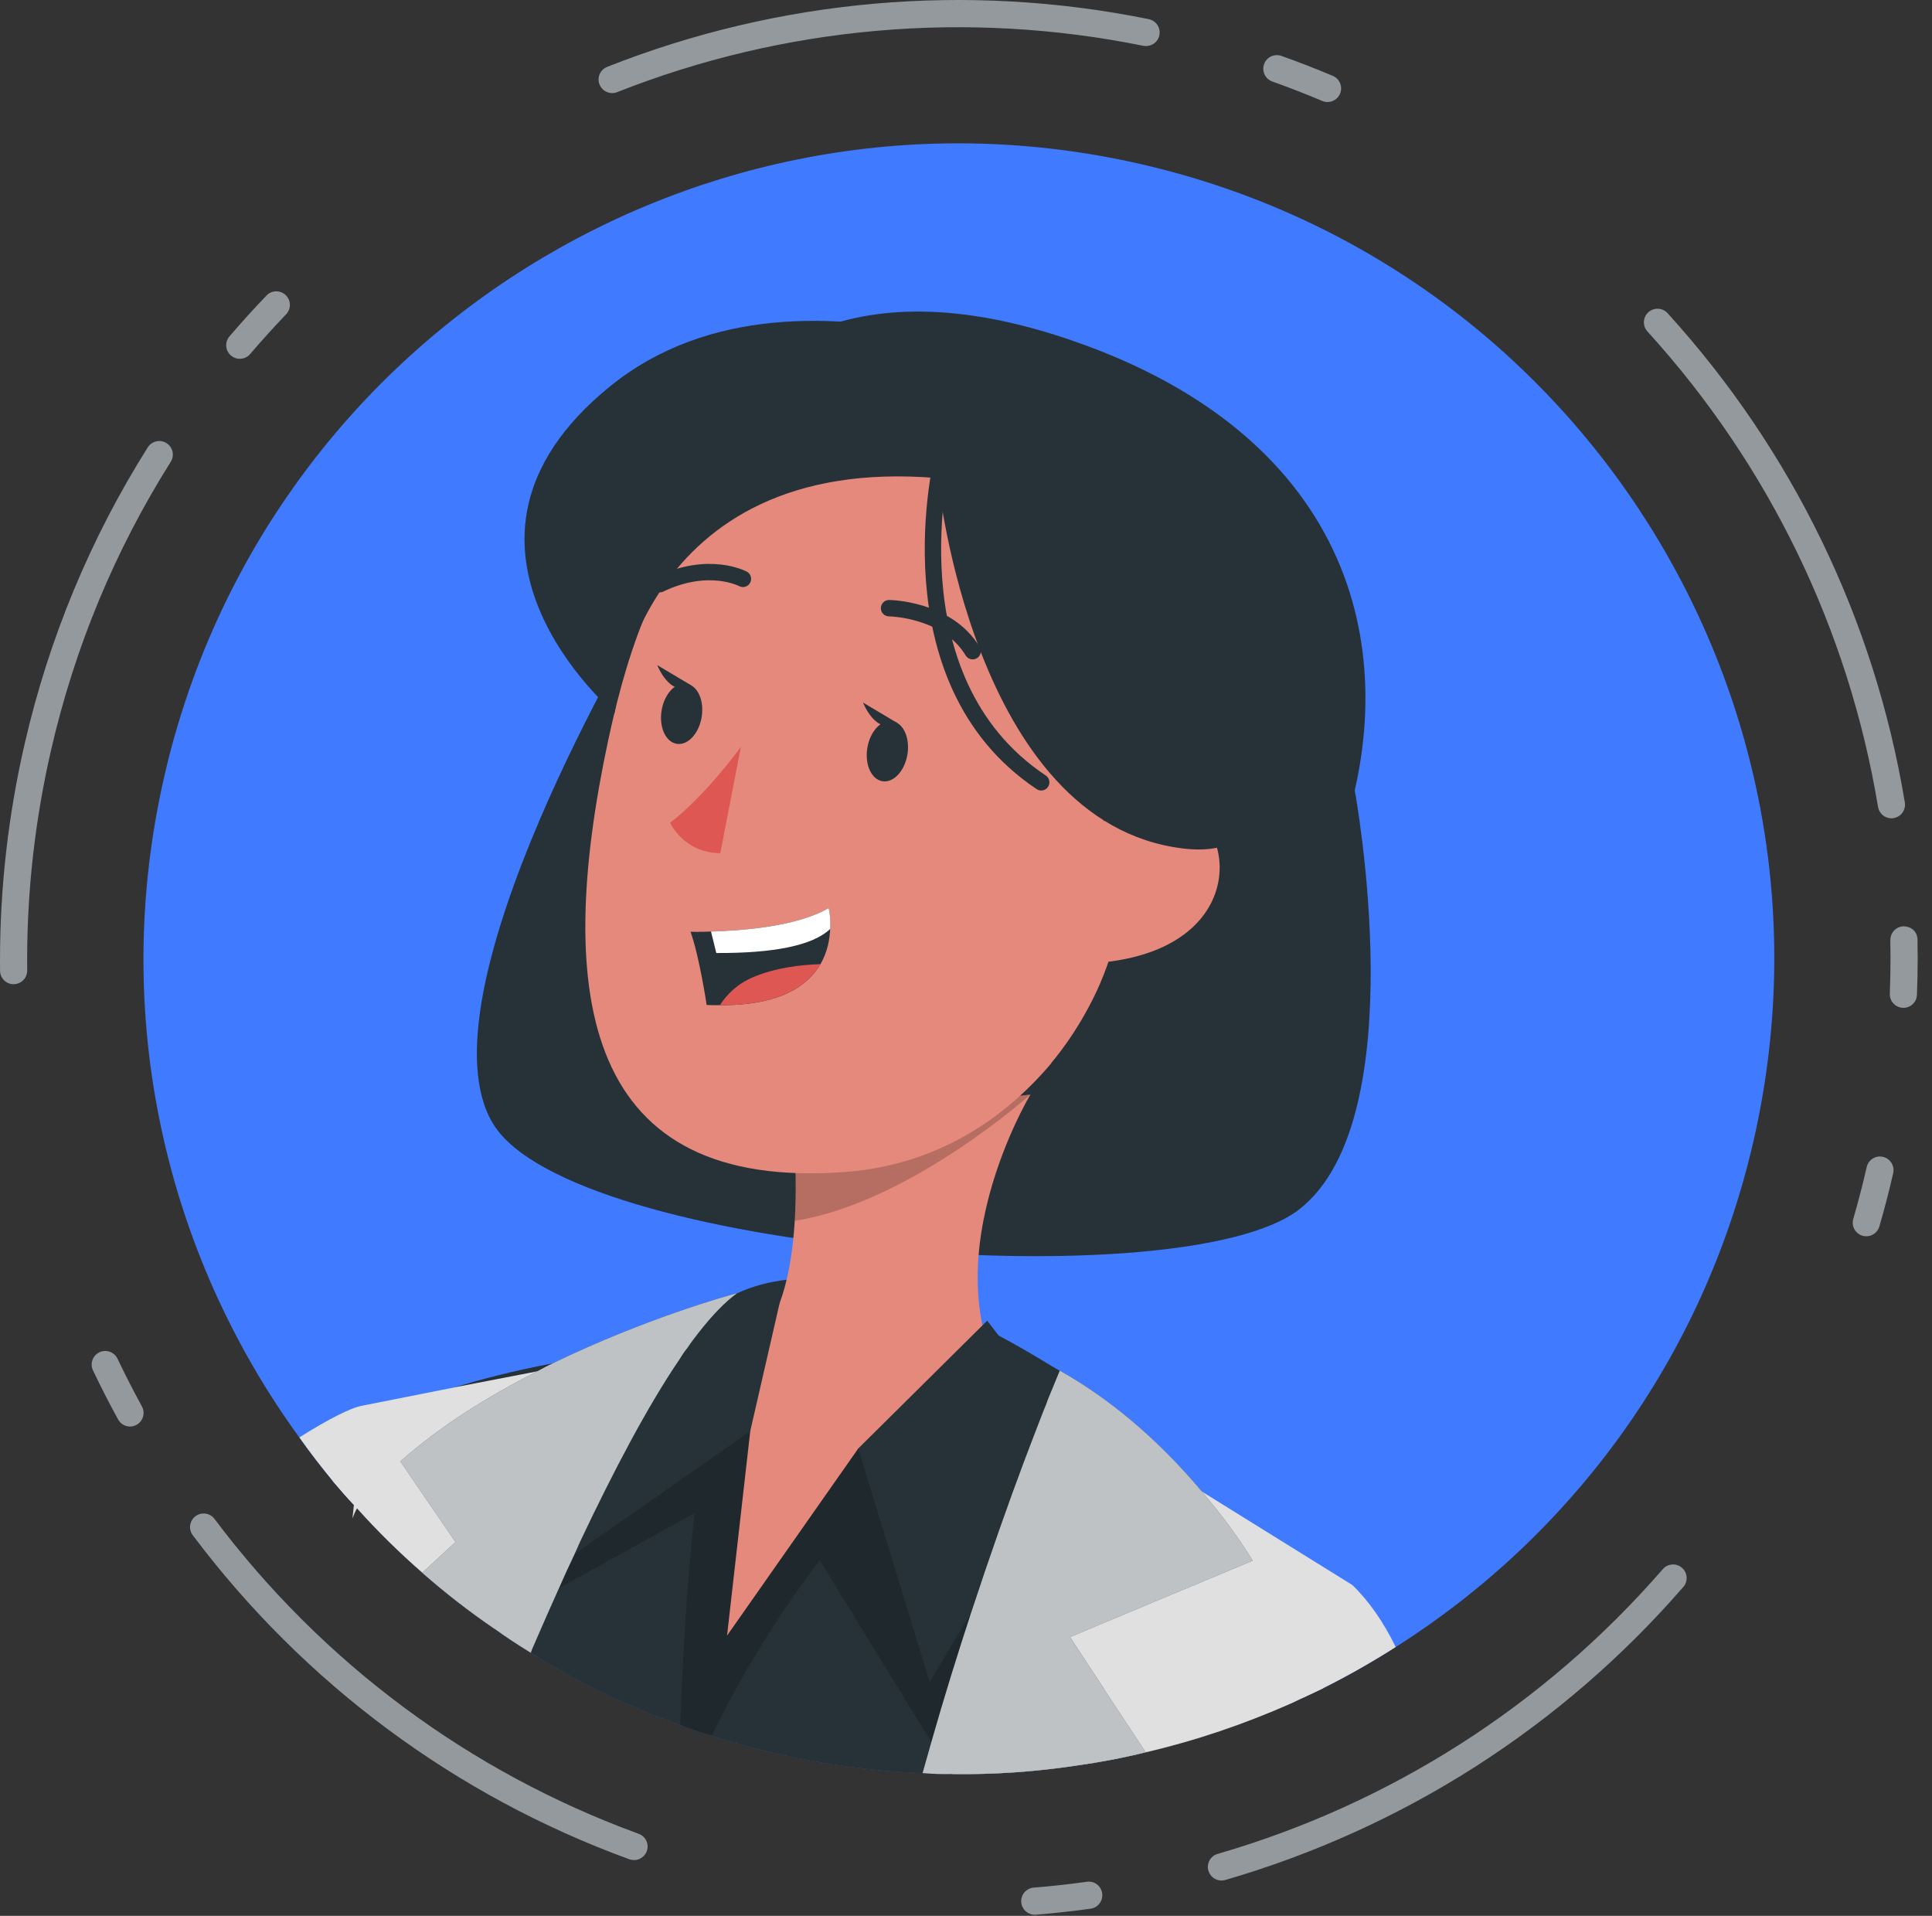 <svg width="118" height="117" viewBox="0 0 118 117" fill="none" xmlns="http://www.w3.org/2000/svg">
<rect x="0" y="0" width="118" height="117" fill="#333333" stroke="none"/>
<path d="M107.098 69.678C104.043 82.995 95.923 93.819 85.244 100.584C83.808 101.498 82.339 102.335 80.82 103.094C80.382 103.3 79.939 103.522 79.484 103.725C79.273 103.829 79.046 103.93 78.833 104.035C75.991 105.29 73.035 106.299 69.975 107.011C68.584 107.357 67.196 107.617 65.77 107.818C63.266 108.197 60.721 108.379 58.158 108.338C57.558 108.354 56.949 108.333 56.348 108.281C53.395 108.165 50.402 107.768 47.426 107.086C46.083 106.777 44.752 106.422 43.47 105.992C42.814 105.808 42.182 105.594 41.556 105.35C38.47 104.251 35.555 102.85 32.836 101.186C32.682 101.117 32.547 101.035 32.416 100.937C31.671 100.478 30.929 99.999 30.213 99.478C28.666 98.426 27.179 97.267 25.789 96.045C24.385 94.82 23.05 93.509 21.802 92.116C21.729 92.065 21.674 92.002 21.613 91.902C21.173 91.444 20.756 90.956 20.341 90.469C19.624 89.59 18.937 88.716 18.283 87.784C10.124 76.579 6.686 62.012 10.033 47.419C16.178 20.625 42.891 3.879 69.685 10.024C96.497 16.169 113.241 42.884 107.098 69.678Z" fill="#407BFF"/>
<path d="M22.153 85.84L21.615 91.899C21.175 91.441 20.759 90.953 20.343 90.466C19.626 89.587 18.939 88.713 18.285 87.78C20.075 86.657 21.426 85.963 22.153 85.84Z" fill="#E0E0E0"/>
<path d="M67.438 103.143L67.434 103.16C67.205 104.385 66.865 105.567 66.375 106.664C66.198 107.066 65.988 107.461 65.769 107.819C63.264 108.198 60.719 108.38 58.156 108.339C57.557 108.356 56.948 108.334 56.347 108.282C53.394 108.166 50.401 107.77 47.425 107.087C46.082 106.779 44.75 106.423 43.469 105.993C42.813 105.809 42.181 105.595 41.555 105.351C38.469 104.252 35.554 102.851 32.835 101.188C32.739 100.944 32.672 100.708 32.611 100.456C32.401 99.659 32.302 98.835 32.285 98.014C32.199 95.643 32.82 93.231 33.859 90.932C33.964 90.701 34.08 90.489 34.184 90.258C34.367 89.908 34.546 89.574 34.724 89.241C34.759 89.164 34.794 89.086 34.84 89.028C35.934 87.083 37.32 85.272 38.803 83.704C39.212 83.253 39.651 82.826 40.119 82.423C41.729 80.902 43.429 79.725 44.976 78.99C44.996 78.977 45.013 78.982 45.013 78.982C45.982 78.54 46.98 78.275 48.029 78.157C52.131 77.65 56.626 79.362 59.939 81.025C59.972 81.032 60.004 81.04 60.032 81.063C60.353 81.223 60.675 81.38 60.975 81.552C62.965 82.604 64.368 83.538 64.722 83.704C64.722 83.704 65.238 85.016 65.839 87.078C66.016 87.715 66.216 88.407 66.4 89.164C66.749 90.539 67.077 92.079 67.318 93.701C67.577 95.396 67.764 97.175 67.763 98.963C67.766 100.374 67.681 101.785 67.438 103.143Z" fill="#263238"/>
<path d="M82.739 48.243C82.739 48.243 86.469 68.297 79.362 73.848C72.258 79.399 34.951 76.464 30.134 68.657C25.316 60.85 39.32 37.527 39.32 37.527L82.739 48.243Z" fill="#263238"/>
<path d="M80.629 97.159L78.832 104.036C75.99 105.291 73.033 106.3 69.974 107.012C68.583 107.358 67.195 107.618 65.769 107.819C63.264 108.198 60.719 108.38 58.156 108.339C57.557 108.355 56.948 108.334 56.347 108.282C53.394 108.166 50.401 107.769 47.425 107.087C46.082 106.778 44.75 106.423 43.469 105.993C42.813 105.809 42.181 105.595 41.555 105.351C38.469 104.252 35.554 102.851 32.835 101.187C32.68 101.118 32.546 101.036 32.415 100.938C31.669 100.479 30.927 100 30.212 99.479C28.665 98.427 27.177 97.268 25.788 96.046C24.384 94.821 23.049 93.51 21.801 92.117C22.845 89.717 24.07 87.494 25.478 85.517C25.478 85.517 26.248 85.2 27.646 84.753L27.717 84.735C29.163 84.3 31.218 83.733 33.761 83.259C35.361 82.962 37.181 82.682 39.13 82.497C39.46 82.471 39.772 82.441 40.119 82.418C40.345 82.401 40.554 82.381 40.794 82.368L40.811 82.371C41.193 82.34 41.591 82.311 41.981 82.317C43.241 82.247 44.541 82.222 45.894 82.26C46.253 82.257 46.623 82.273 46.995 82.29C49.134 82.389 51.35 82.607 53.625 83.01C54.82 83.216 55.985 83.484 57.127 83.779L57.144 83.782C58.827 84.237 60.437 84.793 61.999 85.407C62.595 85.63 63.171 85.864 63.746 86.115C64.116 86.284 64.504 86.442 64.871 86.627L64.888 86.631C65.213 86.774 65.519 86.928 65.842 87.071C66.302 87.295 66.745 87.516 67.185 87.753C69.821 89.108 72.157 90.58 74.109 91.946L74.126 91.95C78.211 94.781 80.629 97.159 80.629 97.159Z" fill="#263238"/>
<path d="M37.535 43.54C37.535 43.54 37.749 11.233 65.486 20.798C100.301 32.801 76.583 73.984 59.509 67.245C42.432 60.507 37.535 43.54 37.535 43.54Z" fill="#263238"/>
<path opacity="0.2" d="M67.322 93.697L59.485 104.622L57.504 107.387L56.88 106.393L50.063 95.274C46.985 99.336 44.849 103.156 43.467 105.989C42.812 105.805 42.179 105.591 41.553 105.347C41.841 97.118 42.428 92.399 42.428 92.399L34.138 96.987L32.286 98.01L30.353 99.082L30.043 99.25L33.957 86.046C35.274 85.206 36.602 84.541 37.893 84.036C38.192 83.918 38.509 83.802 38.804 83.701C39.341 83.516 39.872 83.349 40.413 83.218C40.773 83.13 41.152 83.047 41.523 82.979C42.843 82.72 44.146 82.61 45.423 82.613C45.914 82.623 46.422 82.638 46.905 82.681C50.104 82.921 53.102 83.882 55.76 85.138C57.02 85.734 58.213 86.4 59.314 87.094C60.492 87.824 61.561 88.579 62.514 89.326C63.065 89.743 63.582 90.168 64.053 90.565C64.45 90.912 64.82 91.234 65.159 91.534C66.555 92.807 67.322 93.697 67.322 93.697Z" fill="black"/>
<path d="M44.406 99.886L52.419 88.46L62.807 86.403C55.771 78.736 62.934 66.844 62.934 66.844L48.417 68.486C48.623 70.879 48.639 72.878 48.541 74.556C48.023 83.258 44.086 83.059 44.086 83.059L45.822 87.408L44.406 99.886Z" fill="#E4897B"/>
<path opacity="0.2" d="M48.414 68.486C48.62 70.879 48.636 72.878 48.539 74.556C55.559 73.452 62.931 66.844 62.931 66.844L48.414 68.486Z" fill="black"/>
<path d="M57.152 28.227C44.772 26.485 39.853 32.553 37.152 45.184C33.776 60.968 35.718 72.794 51.677 71.566C73.35 69.898 77.713 31.118 57.152 28.227Z" fill="#E4897B"/>
<path d="M45.25 45.617C45.25 45.617 43.079 48.61 40.926 50.245C40.926 50.245 41.749 52.078 43.992 52.105L45.25 45.617Z" fill="#DE5753"/>
<path d="M52.975 45.672C52.807 46.687 53.221 47.598 53.896 47.709C54.572 47.82 55.254 47.088 55.422 46.076C55.588 45.061 55.176 44.15 54.5 44.039C53.825 43.926 53.142 44.658 52.975 45.672Z" fill="#263238"/>
<path d="M54.773 44.135L52.711 42.906C52.711 42.906 53.503 44.943 54.773 44.135Z" fill="#263238"/>
<path d="M40.408 43.387C40.242 44.401 40.654 45.312 41.329 45.424C42.005 45.535 42.689 44.803 42.855 43.79C43.021 42.776 42.609 41.865 41.933 41.753C41.258 41.642 40.574 42.374 40.408 43.387Z" fill="#263238"/>
<path d="M42.206 41.848L40.145 40.621C40.145 40.621 40.936 42.656 42.206 41.848Z" fill="#263238"/>
<path d="M54.301 37.141C54.301 37.141 57.843 37.177 59.407 39.768" stroke="#263238" strokeWidth="0.744" stroke-miterlimit="10" stroke-linecap="round" stroke-linejoin="round"/>
<path d="M45.375 35.35C45.375 35.35 43.301 34.233 40.297 35.674" stroke="#263238" strokeWidth="0.744" stroke-miterlimit="10" stroke-linecap="round" stroke-linejoin="round"/>
<path d="M67.745 51C67.745 51 63.387 40.014 65.37 32.283C65.37 32.283 42.246 18.809 37.531 43.541C37.531 43.541 38.245 21.091 59.598 23.593C80.915 26.09 76.48 57.218 64.183 64.949C64.183 64.949 70.433 57.865 67.745 51Z" fill="#263238"/>
<path d="M65.358 53.329C65.721 51.347 68.253 48.263 71.903 49.189C75.681 50.147 76.402 58.281 66.591 58.832C65.183 58.911 64.599 57.464 65.358 53.329Z" fill="#E4897B"/>
<path d="M42.176 56.901C42.732 58.476 43.16 61.374 43.16 61.374C43.431 61.383 43.7 61.391 43.969 61.386C47.626 61.411 49.33 60.214 50.112 58.879C50.537 58.147 50.677 57.365 50.706 56.726C50.748 55.988 50.61 55.453 50.61 55.453C48.663 56.599 45.252 56.838 43.424 56.889C42.659 56.921 42.176 56.901 42.176 56.901Z" fill="#263238"/>
<path d="M43.426 56.889L43.749 58.2C47.194 58.215 49.623 57.764 50.708 56.726C50.75 55.988 50.612 55.453 50.612 55.453C48.665 56.597 45.252 56.838 43.426 56.889Z" fill="white"/>
<path d="M43.969 61.386C47.626 61.41 49.331 60.214 50.112 58.879C48.866 58.919 47.367 59.105 46.045 59.656C45.033 60.074 44.395 60.725 43.969 61.386Z" fill="#DE5753"/>
<path d="M57.277 29.199C57.277 29.199 59.398 50.273 72.263 51.817C85.126 53.361 68.961 24.782 68.961 24.782C68.961 24.782 49.139 13.939 37.247 23.604C25.355 33.268 37.534 43.543 37.534 43.543C37.534 43.543 38.962 27.652 57.277 29.199Z" fill="#263238"/>
<path d="M57.602 27.77C57.602 27.77 54.131 41.466 63.595 47.776" stroke="#263238" strokeWidth="0.514" stroke-miterlimit="10" stroke-linecap="round" stroke-linejoin="round"/>
<path d="M60.296 80.652L52.418 88.459L56.779 102.724L65.741 87.752L60.296 80.652Z" fill="#263238"/>
<path d="M47.616 79.582L45.82 87.409L35.09 94.9L40.999 81.964L47.616 79.582Z" fill="#263238"/>
<path d="M82.588 96.791L80.819 103.096C80.38 103.301 79.937 103.524 79.482 103.726C79.271 103.831 79.044 103.932 78.832 104.037C75.99 105.292 73.033 106.301 69.974 107.013C68.583 107.358 67.195 107.619 65.769 107.82C63.264 108.198 60.719 108.381 58.156 108.34C58.59 107.043 59.041 105.818 59.484 104.624C61.611 98.912 63.667 94.48 65.16 91.535C65.633 90.588 66.053 89.799 66.401 89.163C66.752 88.527 67.012 88.059 67.183 87.759C67.348 87.49 67.429 87.356 67.429 87.356L73.388 91.072C73.403 91.076 73.4 91.092 73.417 91.095L82.588 96.791Z" fill="#E0E0E0"/>
<path d="M39.132 82.496C39.132 82.496 38.685 82.956 37.893 84.035C37.145 85.072 36.092 86.688 34.842 89.023C34.794 89.081 34.761 89.158 34.726 89.236C34.548 89.569 34.369 89.903 34.187 90.253C34.082 90.484 33.966 90.697 33.861 90.927C32.777 93.13 31.58 95.821 30.357 99.081C30.295 99.204 30.249 99.329 30.216 99.475C28.669 98.422 27.181 97.263 25.792 96.042C24.387 94.817 23.053 93.505 21.805 92.112C21.692 92.308 21.612 92.511 21.527 92.73L21.615 91.898C21.175 91.44 20.759 90.952 20.344 90.466C20.898 88.787 21.512 87.225 22.153 85.839L27.649 84.749L27.721 84.731L32.8 83.749L39.132 82.496Z" fill="#E0E0E0"/>
<path d="M45.017 78.977C44.282 79.507 43.522 80.303 42.703 81.341C42.462 81.643 42.22 81.962 41.984 82.317C41.82 82.518 41.667 82.739 41.526 82.978C39.577 85.835 37.496 89.785 35.446 94.118C35.334 94.382 35.207 94.642 35.094 94.906C34.768 95.582 34.456 96.276 34.141 96.986C33.623 98.129 33.118 99.289 32.614 100.451C32.544 100.605 32.471 100.776 32.418 100.934C31.672 100.474 30.93 99.996 30.215 99.475C28.668 98.422 27.18 97.264 25.791 96.042L27.82 94.174L24.453 89.248C26.915 87.053 29.888 85.23 32.798 83.753C33.128 83.574 33.439 83.406 33.762 83.258C39.358 80.539 44.489 79.11 44.979 78.984C45.001 78.974 45.017 78.977 45.017 78.977Z" fill="#263238"/>
<path opacity="0.7" d="M45.017 78.977C44.282 79.507 43.522 80.303 42.703 81.341C42.462 81.643 42.22 81.962 41.984 82.317C41.82 82.518 41.667 82.739 41.526 82.978C39.577 85.835 37.496 89.785 35.446 94.118C35.334 94.382 35.207 94.642 35.094 94.906C34.768 95.582 34.456 96.276 34.141 96.986C33.623 98.129 33.118 99.289 32.614 100.451C32.544 100.605 32.471 100.776 32.418 100.934C31.672 100.474 30.93 99.996 30.215 99.475C28.668 98.422 27.18 97.264 25.791 96.042L27.82 94.174L24.453 89.248C26.915 87.053 29.888 85.23 32.798 83.753C33.128 83.574 33.439 83.406 33.762 83.258C39.358 80.539 44.489 79.11 44.979 78.984C45.001 78.974 45.017 78.977 45.017 78.977Z" fill="white"/>
<path d="M67.435 103.158L69.975 107.011C68.584 107.356 67.196 107.617 65.77 107.818C63.265 108.196 60.72 108.379 58.157 108.338C57.558 108.354 56.949 108.333 56.348 108.281C56.529 107.642 56.705 107.018 56.882 106.394C57.674 103.612 58.504 100.957 59.303 98.519C60.481 94.94 61.595 91.789 62.518 89.327C62.993 88.074 63.414 86.978 63.748 86.118C63.852 85.888 63.932 85.683 63.997 85.478C64.462 84.341 64.727 83.703 64.727 83.703C68.469 85.805 71.4 88.691 73.392 91.072C73.407 91.075 73.404 91.092 73.421 91.095C73.66 91.389 73.902 91.666 74.11 91.952L74.126 91.955C75.69 93.897 76.507 95.311 76.507 95.311L67.767 98.962L65.355 99.976L67.438 103.145L67.435 103.158Z" fill="#263238"/>
<path opacity="0.7" d="M67.435 103.158L69.975 107.011C68.584 107.356 67.196 107.617 65.77 107.818C63.265 108.196 60.72 108.379 58.157 108.338C57.558 108.354 56.949 108.333 56.348 108.281C56.529 107.642 56.705 107.018 56.882 106.394C57.674 103.612 58.504 100.957 59.303 98.519C60.481 94.94 61.595 91.789 62.518 89.327C62.993 88.074 63.414 86.978 63.748 86.118C63.852 85.888 63.932 85.683 63.997 85.478C64.462 84.341 64.727 83.703 64.727 83.703C68.469 85.805 71.4 88.691 73.392 91.072C73.407 91.075 73.404 91.092 73.421 91.095C73.66 91.389 73.902 91.666 74.11 91.952L74.126 91.955C75.69 93.897 76.507 95.311 76.507 95.311L67.767 98.962L65.355 99.976L67.438 103.145L67.435 103.158Z" fill="white"/>
<path d="M85.245 100.582C83.809 101.497 82.34 102.333 80.821 103.092C80.382 103.298 79.939 103.52 79.484 103.723L82.59 96.789C83.608 97.77 84.491 99.047 85.245 100.582Z" fill="#E0E0E0"/>
<path d="M63.201 116.933C62.773 116.933 62.409 116.604 62.374 116.169C62.338 115.713 62.68 115.311 63.136 115.275C64.225 115.188 65.308 115.069 66.382 114.919C66.838 114.851 67.255 115.172 67.318 115.626C67.381 116.08 67.064 116.5 66.611 116.563C65.504 116.717 64.39 116.838 63.269 116.93C63.246 116.931 63.223 116.933 63.201 116.933ZM74.602 114.843C74.242 114.843 73.91 114.607 73.805 114.244C73.677 113.804 73.93 113.342 74.371 113.216C84.942 110.148 94.344 104.134 101.559 95.826C101.859 95.479 102.386 95.444 102.729 95.743C103.074 96.043 103.113 96.568 102.812 96.913C95.387 105.464 85.712 111.652 74.833 114.81C74.756 114.831 74.678 114.843 74.602 114.843ZM38.723 113.595C38.628 113.595 38.532 113.578 38.439 113.545C27.813 109.67 18.592 102.828 11.774 93.756C11.499 93.389 11.573 92.87 11.94 92.594C12.307 92.32 12.827 92.393 13.102 92.76C19.727 101.575 28.685 108.223 39.008 111.988C39.438 112.145 39.661 112.62 39.503 113.052C39.38 113.385 39.062 113.595 38.723 113.595ZM7.941 87.118C7.648 87.118 7.364 86.962 7.213 86.686C6.673 85.703 6.162 84.704 5.679 83.69C5.481 83.276 5.657 82.782 6.072 82.582C6.487 82.388 6.982 82.563 7.178 82.976C7.646 83.96 8.144 84.931 8.667 85.888C8.888 86.289 8.74 86.794 8.338 87.015C8.212 87.084 8.076 87.118 7.941 87.118ZM113.987 75.499C113.911 75.499 113.833 75.489 113.757 75.466C113.315 75.338 113.063 74.878 113.19 74.439C113.493 73.398 113.766 72.342 114.012 71.273C114.113 70.826 114.56 70.541 115.006 70.649C115.453 70.752 115.732 71.197 115.631 71.643C115.378 72.744 115.096 73.829 114.786 74.9C114.679 75.263 114.347 75.499 113.987 75.499ZM116.253 61.549C116.242 61.549 116.232 61.549 116.222 61.547C115.763 61.53 115.407 61.144 115.423 60.687C115.451 59.958 115.465 59.23 115.465 58.506C115.465 58.144 115.461 57.78 115.455 57.417C115.446 56.959 115.81 56.58 116.268 56.57C116.784 56.585 117.105 56.925 117.115 57.384C117.121 57.757 117.125 58.131 117.125 58.504C117.125 59.251 117.111 59.998 117.081 60.75C117.065 61.197 116.696 61.549 116.253 61.549ZM0.833 60.106C0.378 60.106 0.008 59.741 0.003 59.284L0 58.609C0 54.211 0.503 49.789 1.496 45.468C2.981 38.994 5.515 32.887 9.025 27.319C9.271 26.933 9.786 26.816 10.169 27.061C10.558 27.305 10.674 27.817 10.428 28.204C7.017 33.614 4.555 39.547 3.112 45.838C2.148 50.038 1.658 54.334 1.658 58.607L1.662 59.264C1.667 59.723 1.3 60.098 0.84 60.103C0.838 60.106 0.837 60.106 0.833 60.106ZM115.523 49.974C115.124 49.974 114.772 49.686 114.704 49.278C112.908 38.44 108.038 28.398 100.619 20.241C100.31 19.903 100.337 19.376 100.676 19.068C101.014 18.762 101.539 18.784 101.848 19.124C109.482 27.519 114.494 37.852 116.341 49.006C116.416 49.459 116.11 49.886 115.657 49.96C115.614 49.97 115.568 49.974 115.523 49.974ZM14.646 21.913C14.455 21.913 14.264 21.846 14.107 21.714C13.758 21.416 13.717 20.892 14.015 20.543C14.746 19.688 15.501 18.855 16.276 18.047C16.593 17.716 17.118 17.703 17.45 18.022C17.78 18.339 17.792 18.863 17.475 19.195C16.721 19.982 15.989 20.791 15.277 21.621C15.113 21.815 14.88 21.913 14.646 21.913ZM81.081 6.231C80.973 6.231 80.864 6.209 80.757 6.164C79.758 5.743 78.742 5.346 77.71 4.979C77.278 4.825 77.052 4.35 77.205 3.918C77.359 3.485 77.834 3.261 78.266 3.414C79.328 3.792 80.374 4.199 81.405 4.634C81.826 4.811 82.024 5.3 81.846 5.721C81.712 6.042 81.405 6.231 81.081 6.231ZM37.388 5.685C37.058 5.685 36.746 5.485 36.616 5.16C36.447 4.735 36.656 4.252 37.083 4.084C47.579 -0.066 59.065 -1.083 70.163 1.169C70.613 1.261 70.902 1.699 70.812 2.149C70.721 2.597 70.288 2.879 69.833 2.798C59.05 0.612 47.891 1.598 37.692 5.628C37.594 5.666 37.491 5.685 37.388 5.685Z" fill="#263238"/>
<g opacity="0.5">
<path d="M63.201 116.933C62.773 116.933 62.409 116.604 62.374 116.169C62.338 115.713 62.68 115.311 63.136 115.275C64.225 115.188 65.308 115.069 66.382 114.919C66.838 114.851 67.255 115.172 67.318 115.626C67.381 116.08 67.064 116.5 66.611 116.563C65.504 116.717 64.39 116.838 63.269 116.93C63.246 116.931 63.223 116.933 63.201 116.933ZM74.602 114.843C74.242 114.843 73.91 114.607 73.805 114.244C73.677 113.804 73.93 113.342 74.371 113.216C84.942 110.148 94.344 104.134 101.559 95.826C101.859 95.479 102.386 95.444 102.729 95.743C103.074 96.043 103.113 96.568 102.812 96.913C95.387 105.464 85.712 111.652 74.833 114.81C74.756 114.831 74.678 114.843 74.602 114.843ZM38.723 113.595C38.628 113.595 38.532 113.578 38.439 113.545C27.813 109.67 18.592 102.828 11.774 93.756C11.499 93.389 11.573 92.87 11.94 92.594C12.307 92.32 12.827 92.393 13.102 92.76C19.727 101.575 28.685 108.223 39.008 111.988C39.438 112.145 39.661 112.62 39.503 113.052C39.38 113.385 39.062 113.595 38.723 113.595ZM7.941 87.118C7.648 87.118 7.364 86.962 7.213 86.686C6.673 85.703 6.162 84.704 5.679 83.69C5.481 83.276 5.657 82.782 6.072 82.582C6.487 82.388 6.982 82.563 7.178 82.976C7.646 83.96 8.144 84.931 8.667 85.888C8.888 86.289 8.74 86.794 8.338 87.015C8.212 87.084 8.076 87.118 7.941 87.118ZM113.987 75.499C113.911 75.499 113.833 75.489 113.757 75.466C113.315 75.338 113.063 74.878 113.19 74.439C113.493 73.398 113.766 72.342 114.012 71.273C114.113 70.826 114.56 70.541 115.006 70.649C115.453 70.752 115.732 71.197 115.631 71.643C115.378 72.744 115.096 73.829 114.786 74.9C114.679 75.263 114.347 75.499 113.987 75.499ZM116.253 61.549C116.242 61.549 116.232 61.549 116.222 61.547C115.763 61.53 115.407 61.144 115.423 60.687C115.451 59.958 115.465 59.23 115.465 58.506C115.465 58.144 115.461 57.78 115.455 57.417C115.446 56.959 115.81 56.58 116.268 56.57C116.784 56.585 117.105 56.925 117.115 57.384C117.121 57.757 117.125 58.131 117.125 58.504C117.125 59.251 117.111 59.998 117.081 60.75C117.065 61.197 116.696 61.549 116.253 61.549ZM0.833 60.106C0.378 60.106 0.008 59.741 0.003 59.284L0 58.609C0 54.211 0.503 49.789 1.496 45.468C2.981 38.994 5.515 32.887 9.025 27.319C9.271 26.933 9.786 26.816 10.169 27.061C10.558 27.305 10.674 27.817 10.428 28.204C7.017 33.614 4.555 39.547 3.112 45.838C2.148 50.038 1.658 54.334 1.658 58.607L1.662 59.264C1.667 59.723 1.3 60.098 0.84 60.103C0.838 60.106 0.837 60.106 0.833 60.106ZM115.523 49.974C115.124 49.974 114.772 49.686 114.704 49.278C112.908 38.44 108.038 28.398 100.619 20.241C100.31 19.903 100.337 19.376 100.676 19.068C101.014 18.762 101.539 18.784 101.848 19.124C109.482 27.519 114.494 37.852 116.341 49.006C116.416 49.459 116.11 49.886 115.657 49.96C115.614 49.97 115.568 49.974 115.523 49.974ZM14.646 21.913C14.455 21.913 14.264 21.846 14.107 21.714C13.758 21.416 13.717 20.892 14.015 20.543C14.746 19.688 15.501 18.855 16.276 18.047C16.593 17.716 17.118 17.703 17.45 18.022C17.78 18.339 17.792 18.863 17.475 19.195C16.721 19.982 15.989 20.791 15.277 21.621C15.113 21.815 14.88 21.913 14.646 21.913ZM81.081 6.231C80.973 6.231 80.864 6.209 80.757 6.164C79.758 5.743 78.742 5.346 77.71 4.979C77.278 4.825 77.052 4.35 77.205 3.918C77.359 3.485 77.834 3.261 78.266 3.414C79.328 3.792 80.374 4.199 81.405 4.634C81.826 4.811 82.024 5.3 81.846 5.721C81.712 6.042 81.405 6.231 81.081 6.231ZM37.388 5.685C37.058 5.685 36.746 5.485 36.616 5.16C36.447 4.735 36.656 4.252 37.083 4.084C47.579 -0.066 59.065 -1.083 70.163 1.169C70.613 1.261 70.902 1.699 70.812 2.149C70.721 2.597 70.288 2.879 69.833 2.798C59.05 0.612 47.891 1.598 37.692 5.628C37.594 5.666 37.491 5.685 37.388 5.685Z" fill="white"/>
</g>
</svg>
